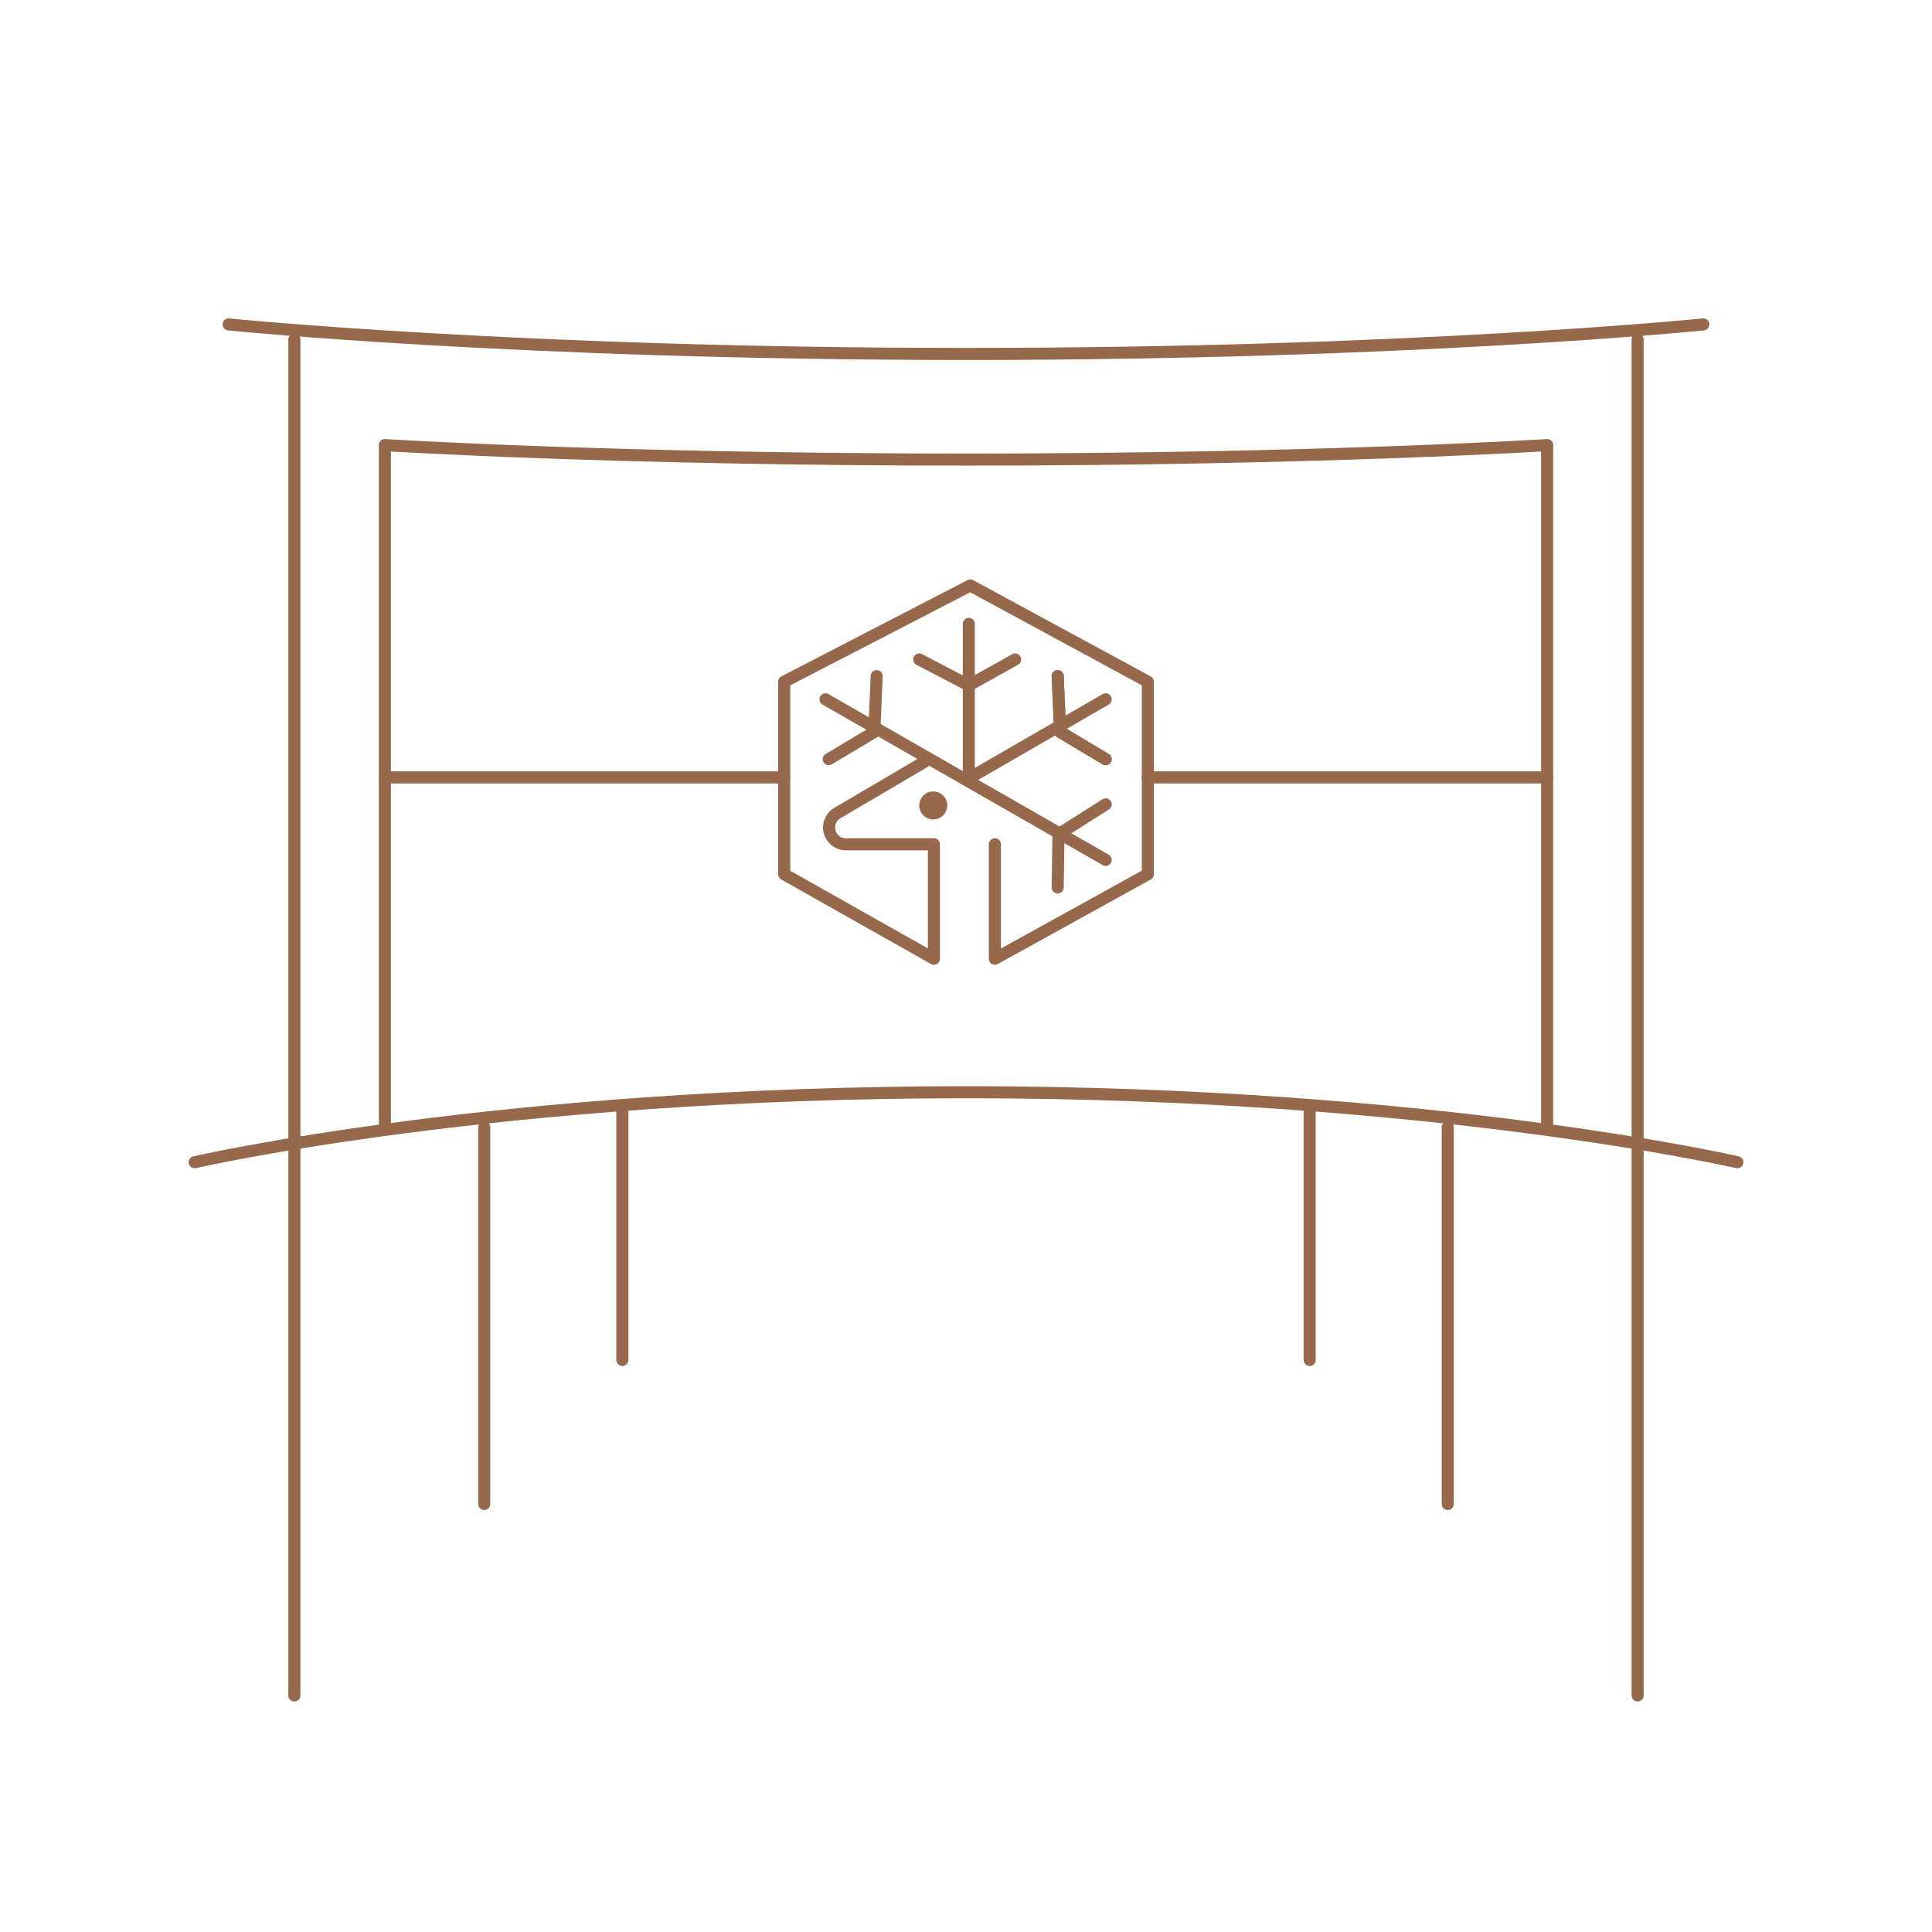 <svg width="128" height="128" viewBox="0 0 128 128" fill="none" xmlns="http://www.w3.org/2000/svg">
<path d="M19.503 22.489V112.329M108.497 22.489V112.329" stroke="#96694C" stroke-width="0.8" stroke-linecap="round" stroke-linejoin="round"/>
<path d="M115.103 77C115.103 77 94.96 72.363 64 72.363C33.04 72.363 12.898 77 12.898 77" stroke="#96694C" stroke-width="0.8" stroke-linecap="round" stroke-linejoin="round"/>
<path d="M102.5 29.488C102.5 29.488 87.325 30.449 64 30.449C40.675 30.449 25.5 29.488 25.5 29.488" stroke="#96694C" stroke-width="0.8" stroke-linecap="round" stroke-linejoin="round"/>
<path d="M112.85 21.493C112.85 21.493 93.595 23.45 64 23.45C34.405 23.45 15.15 21.493 15.15 21.493" stroke="#96694C" stroke-width="0.8" stroke-linecap="round" stroke-linejoin="round"/>
<path d="M25.5 74.791L25.5 29.515" stroke="#96694C" stroke-width="0.8" stroke-linecap="round"/>
<path d="M102.5 74.791L102.5 29.515" stroke="#96694C" stroke-width="0.8" stroke-linecap="round"/>
<path d="M32.082 74.681L32.082 99.642" stroke="#96694C" stroke-width="0.8" stroke-linecap="round"/>
<path d="M41.233 73.385L41.233 90.1" stroke="#96694C" stroke-width="0.8" stroke-linecap="round"/>
<path d="M86.767 73.385L86.767 90.1" stroke="#96694C" stroke-width="0.8" stroke-linecap="round"/>
<path d="M95.918 74.681L95.918 99.642" stroke="#96694C" stroke-width="0.8" stroke-linecap="round"/>
<path d="M60.902 43.692L64.186 45.405L67.256 43.692" stroke="#96694C" stroke-width="0.8" stroke-linecap="round" stroke-linejoin="round"/>
<path d="M70.075 44.794L70.233 48.494L73.252 50.296" stroke="#96694C" stroke-width="0.8" stroke-linecap="round" stroke-linejoin="round"/>
<path d="M70.075 44.794L70.233 48.494L73.252 50.296" stroke="#96694C" stroke-width="0.8" stroke-linecap="round" stroke-linejoin="round"/>
<path d="M73.252 53.291L70.126 55.278L70.075 58.794" stroke="#96694C" stroke-width="0.8" stroke-linecap="round" stroke-linejoin="round"/>
<path d="M58.082 44.794L57.924 48.494L54.905 50.296" stroke="#96694C" stroke-width="0.8" stroke-linecap="round" stroke-linejoin="round"/>
<path d="M61.237 50.48L55.479 53.864C55.139 54.063 54.93 54.428 54.93 54.823V54.823C54.93 55.438 55.428 55.936 56.043 55.936H61.874V63.518L51.954 57.92V45.165L64.283 38.788L76.046 45.165V57.92L65.913 63.518V55.936" stroke="#96694C" stroke-width="0.8" stroke-linecap="round" stroke-linejoin="round"/>
<path d="M54.691 46.334L73.252 56.97" stroke="#96694C" stroke-width="0.8" stroke-linecap="round" stroke-linejoin="round"/>
<path d="M64.186 41.336V51.616" stroke="#96694C" stroke-width="0.8" stroke-linecap="round" stroke-linejoin="round"/>
<path d="M73.252 46.334L64.349 51.473" stroke="#96694C" stroke-width="0.8" stroke-linecap="round" stroke-linejoin="round"/>
<circle cx="61.831" cy="53.363" r="0.928" fill="#96694C"/>
<path d="M25.5 51.505L51.954 51.505" stroke="#96694C" stroke-width="0.8" stroke-linecap="round"/>
<path d="M102.5 51.505L76.046 51.505" stroke="#96694C" stroke-width="0.8" stroke-linecap="round"/>
</svg>
